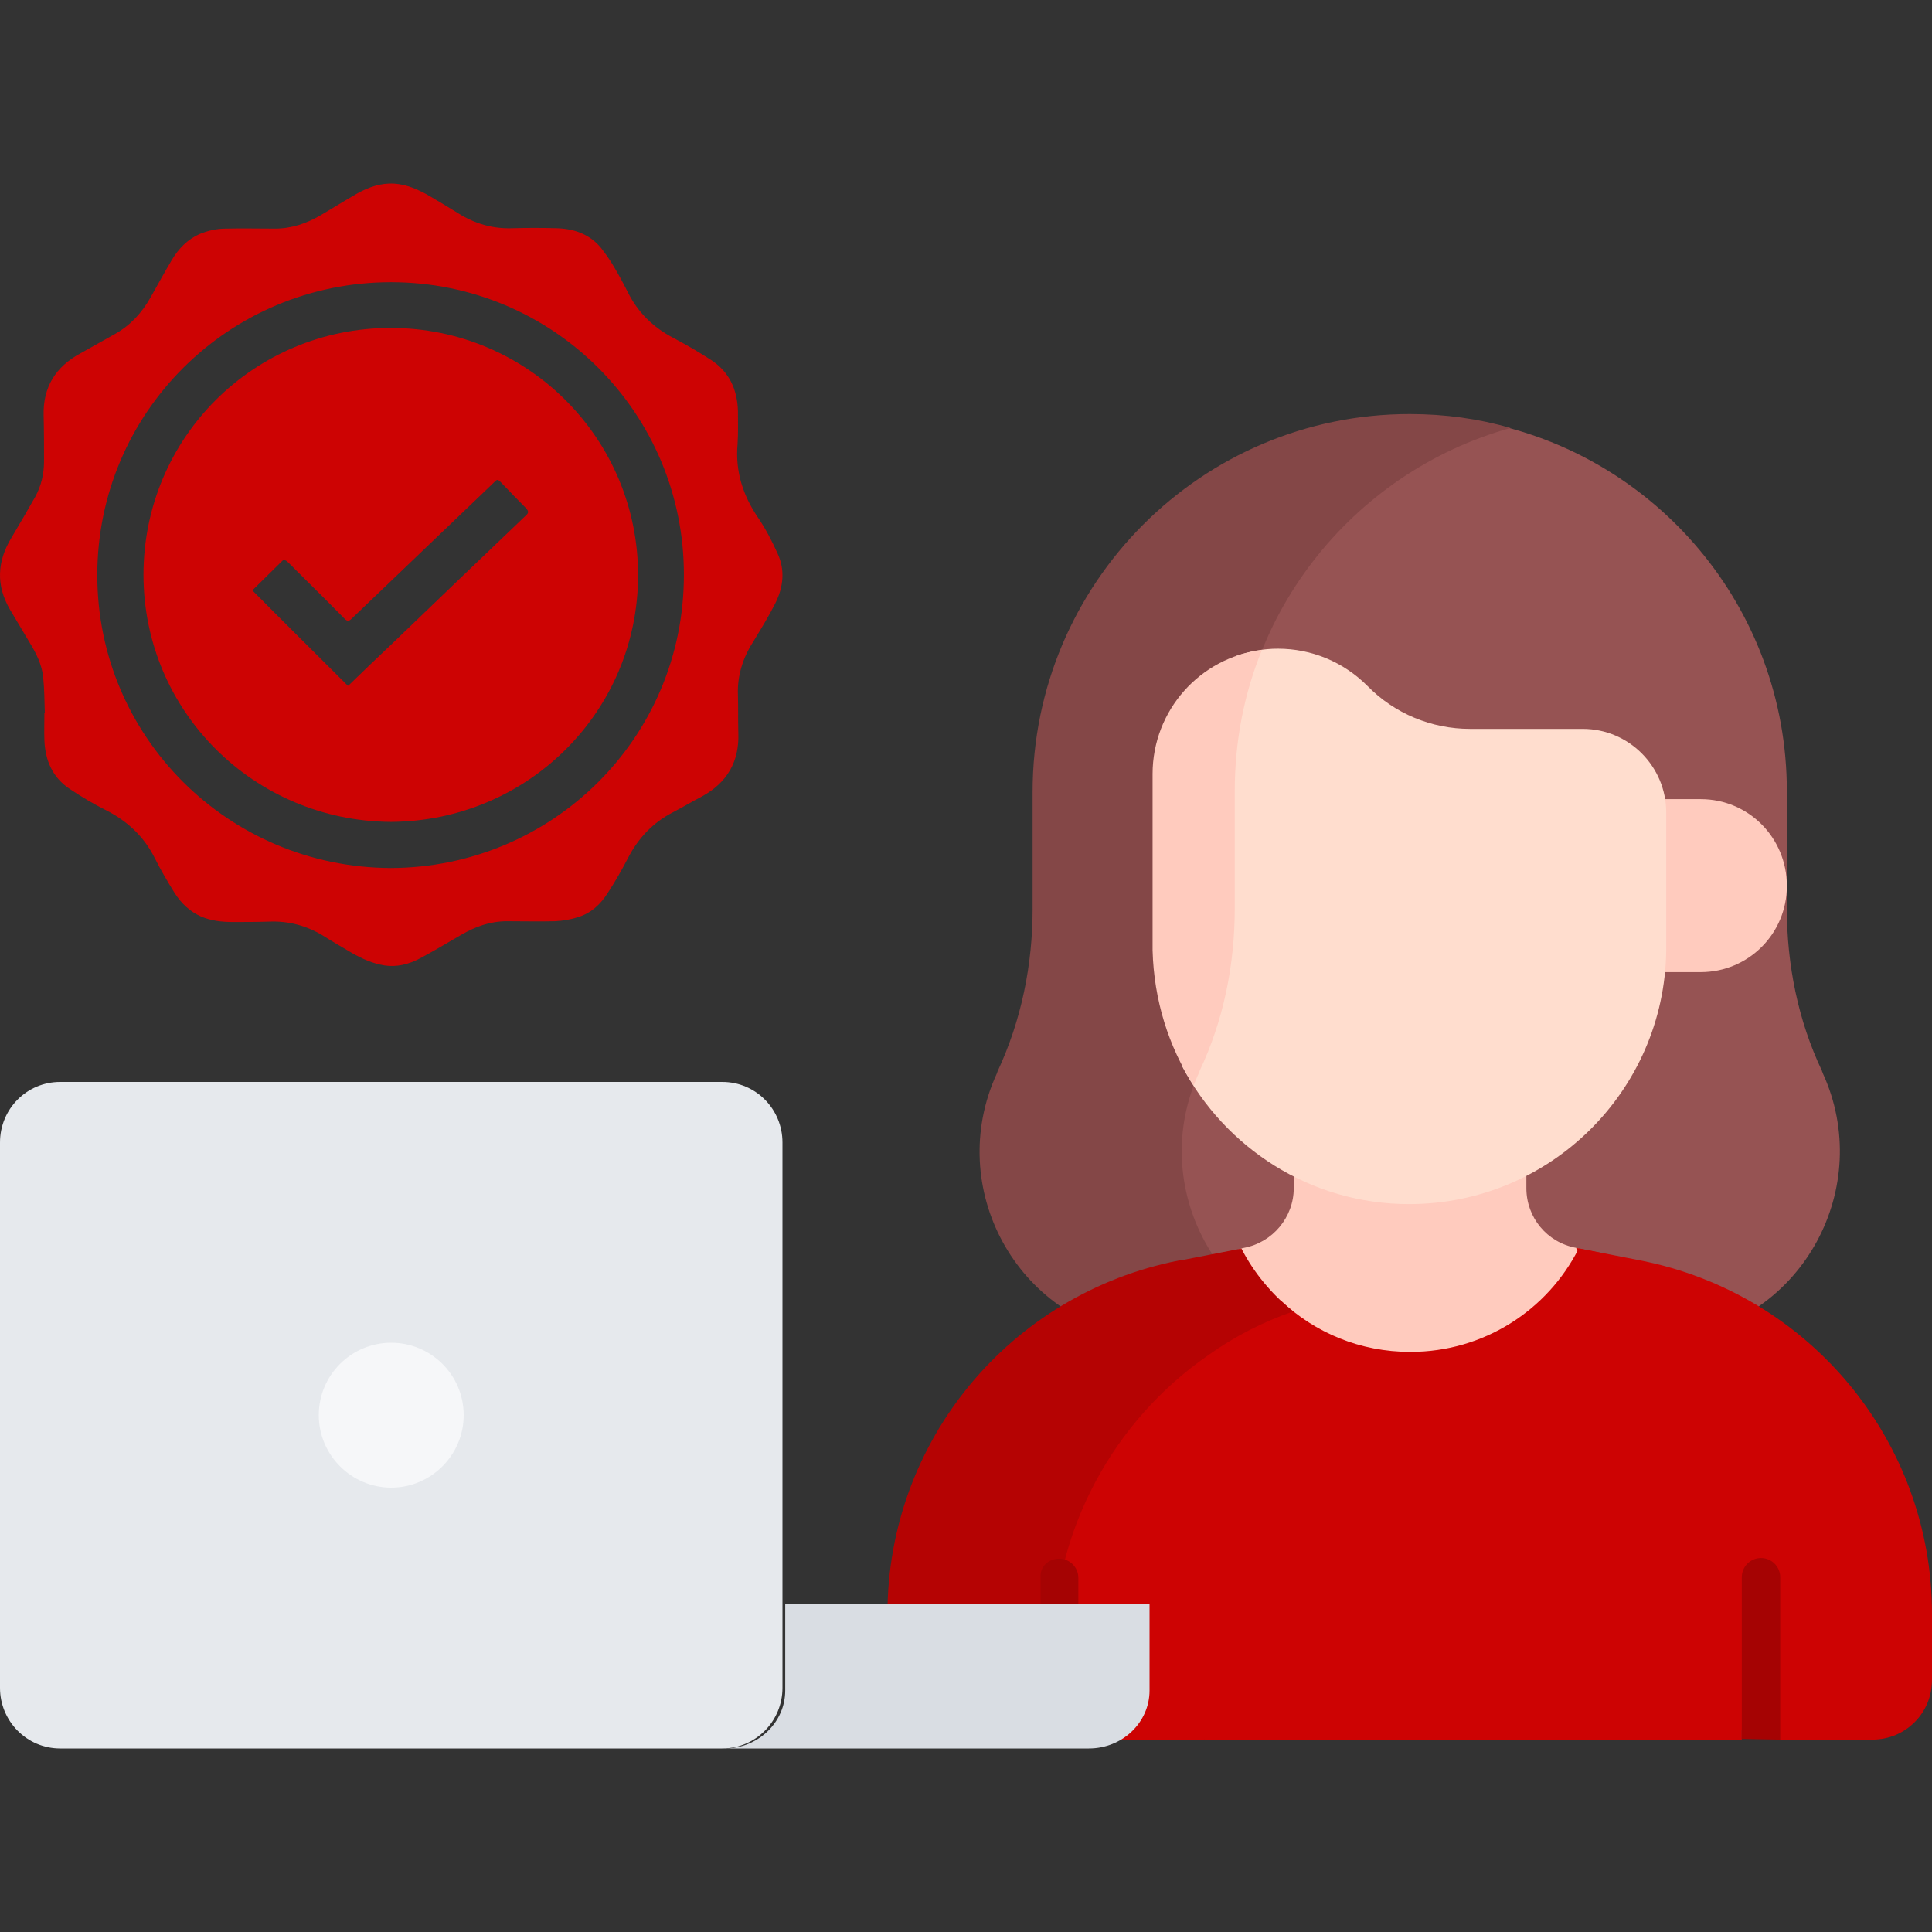 <?xml version="1.0" encoding="UTF-8"?> <svg xmlns="http://www.w3.org/2000/svg" width="200" height="200" viewBox="0 0 200 200" fill="none"><rect x="0" y="0" width="200" height="200" fill="#333333" stroke="none"/><g clip-path="url(#clip0)"><path d="M121.715 111.681C121.784 111.612 121.784 111.543 121.852 111.475C124.391 106.054 125.557 100.154 125.557 94.185V81.698C125.557 63.927 137.152 48.833 153.207 43.619C171.321 46.981 184.974 62.83 184.974 81.903V94.047C184.974 99.879 186.14 105.643 188.61 110.857C188.61 110.926 188.679 110.994 188.679 111.063C194.099 122.864 186.621 136.723 173.722 138.439C172.487 138.576 171.183 138.713 169.88 138.713H132.898C122.401 134.94 116.775 122.452 121.715 111.681Z" fill="#965353"></path><path d="M176.055 82.727H168.439V100.634H176.055C180.995 100.634 184.975 96.655 184.975 91.715C184.975 86.706 180.995 82.727 176.055 82.727Z" fill="#FFCBBE"></path><path d="M103.19 111.132C103.19 111.063 103.259 110.994 103.259 110.926C105.729 105.643 106.895 99.879 106.895 94.116V81.972C106.895 60.36 124.391 42.864 145.935 42.864C149.571 42.864 153.07 43.344 156.364 44.305C139.897 48.902 127.822 63.996 127.822 81.903V94.048C127.822 99.879 126.655 105.643 124.185 110.857C124.185 110.926 124.117 110.994 124.117 111.063C118.696 122.864 126.175 136.723 139.074 138.439C140.309 138.576 141.612 138.713 142.916 138.713H121.99C120.686 138.713 119.451 138.645 118.148 138.439C105.249 136.723 97.77 122.933 103.19 111.132Z" fill="#844747"></path><path d="M145.935 143.173C138.319 143.173 131.458 139.742 126.93 134.322C125.42 132.47 126.381 129.657 128.782 129.176C131.732 128.627 133.928 126.02 133.928 123.001V105.711H158.01V123.001C158.01 126.02 160.137 128.627 163.156 129.176C165.489 129.657 166.518 132.47 165.009 134.322C160.412 139.742 153.551 143.173 145.935 143.173Z" fill="#FFCBBE"></path><path d="M169.399 146.329V177.821L167.272 180.085H124.665L122.538 177.821V146.329C122.538 144.133 122.744 141.938 123.087 139.811C125.969 137.684 129.194 135.9 132.624 134.665C136.123 137.958 140.789 139.948 146.003 139.948C153.619 139.948 160.206 135.626 163.43 129.245L165.832 129.725C168.164 134.94 169.399 140.566 169.399 146.329Z" fill="#CD0303"></path><path d="M128.371 129.519L128.508 129.245C129.811 131.783 131.664 133.979 133.859 135.763C130.703 136.861 127.753 138.37 125.077 140.291C125.626 136.586 126.792 132.95 128.371 129.519Z" fill="#B50303"></path><path d="M200 167.049V173.91C200 177.341 197.256 180.085 193.825 180.085H184.22V179.125H180.309V180.085H167.273V146.603C167.273 140.566 165.832 134.596 163.156 129.176L169.811 130.48C187.307 133.91 200 149.211 200 167.049Z" fill="#CD0303"></path><path d="M125.489 138.164C124.94 140.771 124.665 143.516 124.665 146.192V180.085H111.629V179.125H107.719V180.085H107.376V170.96C107.307 157.307 114.442 145.025 125.489 138.164Z" fill="#CD0303"></path><path d="M128.302 129.314L128.645 130L125.901 139.605L124.528 140.634L125.901 134.802L128.302 129.314Z" fill="#B50303"></path><path d="M122.058 130.48H122.196L128.508 129.245L128.371 129.519C126.724 132.95 125.626 136.518 125.077 140.291C115.266 147.084 109.022 158.404 109.022 170.892V179.125H107.65V180.085H98.045C94.614 180.085 91.87 177.341 91.87 173.91V167.049C91.87 149.211 104.563 133.91 122.058 130.48Z" fill="#B50303"></path><path d="M180.309 180.017V163.276C180.309 162.178 181.201 161.286 182.298 161.286C183.396 161.286 184.288 162.178 184.288 163.276V180.017V180.085L180.309 180.017C180.309 180.085 180.309 180.017 180.309 180.017Z" fill="#A50303"></path><path d="M109.64 161.355C110.738 161.355 111.63 162.247 111.63 163.344V180.085H107.719V163.276C107.65 162.178 108.542 161.355 109.64 161.355Z" fill="#A50303"></path><path d="M122.333 110.308C124.528 105.231 125.558 99.674 125.558 94.185V81.698C125.558 76.826 126.449 72.229 127.959 67.907C129.331 67.427 130.772 67.152 132.281 67.152C135.781 67.152 139.074 68.524 141.544 70.994C144.357 73.876 148.199 75.454 152.179 75.454H163.842C168.645 75.454 172.487 79.365 172.487 84.099V98.439C172.281 112.916 160.48 124.648 145.866 124.648C135.643 124.648 126.793 118.816 122.333 110.308Z" fill="#FFDDCE"></path><path d="M119.314 80.12C119.314 73.533 124.253 68.044 130.634 67.289C128.782 71.818 127.821 76.758 127.821 81.903V94.048C127.821 99.879 126.655 105.643 124.185 110.857C124.185 110.926 124.116 110.994 124.116 111.063C123.91 111.475 123.773 111.886 123.567 112.367C120.96 108.319 119.451 103.516 119.314 98.37V80.12Z" fill="#FFCBBE"></path><path d="M80.484 57.268C79.916 56.013 79.268 54.758 78.498 53.624C76.917 51.317 76.106 48.807 76.349 46.013C76.43 44.839 76.39 43.665 76.39 42.491C76.309 40.264 75.457 38.443 73.552 37.228C72.295 36.418 71.039 35.69 69.742 35.001C67.634 33.908 66.053 32.37 64.999 30.264C64.512 29.293 63.985 28.321 63.418 27.39C63.053 26.783 62.648 26.216 62.202 25.649C61.026 24.232 59.405 23.665 57.58 23.625C56.081 23.584 54.581 23.584 53.081 23.625C51.054 23.706 49.189 23.18 47.446 22.086C46.392 21.439 45.338 20.791 44.284 20.184C43.19 19.576 42.055 19.09 40.798 19.009C39.42 18.928 38.163 19.374 36.988 20.022C35.65 20.791 34.434 21.56 33.177 22.289C31.718 23.139 30.177 23.665 28.475 23.665C26.772 23.665 25.07 23.625 23.367 23.665C22.435 23.665 21.543 23.868 20.651 24.232C19.395 24.799 18.503 25.73 17.814 26.864C17.043 28.159 16.314 29.495 15.584 30.791C14.692 32.37 13.517 33.665 11.936 34.556C10.72 35.244 9.544 35.892 8.328 36.58C5.774 37.957 4.436 40.062 4.517 43.017C4.558 44.596 4.558 46.175 4.558 47.754C4.558 49.05 4.274 50.264 3.666 51.398C2.855 52.815 2.045 54.232 1.193 55.649C-0.307 58.118 -0.428 60.588 1.031 63.098C1.72 64.232 2.369 65.365 3.058 66.499C3.747 67.632 4.355 68.806 4.477 70.183C4.598 71.357 4.598 72.572 4.639 73.786C4.598 73.786 4.598 73.786 4.598 73.786C4.598 74.758 4.558 75.689 4.598 76.661C4.68 78.725 5.45 80.507 7.233 81.681C8.449 82.491 9.666 83.219 10.963 83.867C13.192 85.001 14.895 86.58 16.03 88.847C16.638 90.061 17.327 91.235 18.057 92.409C18.746 93.503 19.638 94.353 20.813 94.879C21.867 95.324 22.962 95.446 24.097 95.446C25.353 95.446 26.61 95.446 27.867 95.405C29.853 95.324 31.677 95.81 33.38 96.822C34.393 97.47 35.407 98.037 36.42 98.644C37.474 99.251 38.569 99.737 39.785 99.94C41.082 100.142 42.339 99.818 43.474 99.211C44.933 98.442 46.311 97.592 47.73 96.782C49.189 95.932 50.73 95.365 52.473 95.365C54.135 95.365 55.797 95.405 57.459 95.365C58.229 95.324 59.04 95.203 59.769 94.96C61.188 94.555 62.202 93.584 62.931 92.409C63.702 91.235 64.391 90.021 65.039 88.766C66.093 86.742 67.593 85.163 69.62 84.11C70.633 83.584 71.647 82.976 72.66 82.45C75.255 81.033 76.552 78.847 76.43 75.851C76.39 74.555 76.43 73.26 76.39 71.964C76.309 69.981 76.876 68.159 77.93 66.499C78.741 65.163 79.592 63.786 80.281 62.41C81.092 60.75 81.295 59.009 80.484 57.268ZM40.433 89.859C23.651 89.778 10.071 76.296 10.071 59.535C10.071 42.734 23.691 29.212 40.474 29.212C57.297 29.212 70.836 42.815 70.796 59.535C70.796 76.377 57.175 89.818 40.433 89.859Z" fill="#CD0303"></path><path d="M40.433 33.949C26.286 33.949 14.854 45.325 14.854 59.495C14.854 73.624 26.286 85.001 40.474 85.082C54.621 85.001 66.053 73.665 66.053 59.535C66.053 45.446 54.662 33.949 40.433 33.949ZM54.418 53.382C49.716 57.876 45.054 62.329 40.393 66.823C39.014 68.118 37.677 69.414 36.298 70.75C36.177 70.871 36.096 70.952 36.015 70.993C32.691 67.673 29.407 64.434 26.123 61.114C27.137 60.102 28.191 59.09 29.245 58.037C29.326 57.956 29.529 57.997 29.61 58.037C29.731 58.118 29.853 58.24 29.975 58.361C31.88 60.264 33.785 62.126 35.65 64.029C35.934 64.313 36.096 64.353 36.42 64.029C41.284 59.373 46.189 54.677 51.094 49.981C51.5 49.576 51.5 49.576 51.905 49.981C52.756 50.871 53.608 51.762 54.459 52.612C54.743 52.936 54.743 53.098 54.418 53.382Z" fill="#CD0303"></path><path d="M119 175C119 178.3 116.202 181 112.714 181H75C78.488 181 81.286 178.3 81.286 175V166H119V175Z" fill="#D9DDE3"></path><path d="M81 165.318V174.727C81 178.178 78.227 181 74.769 181H6.231C2.773 181 0 178.178 0 174.727V118.273C0 114.792 2.773 112 6.231 112H74.769C78.227 112 81 114.792 81 118.273V165.318ZM46.731 146.5C46.731 143.019 43.927 140.227 40.5 140.227C37.073 140.227 34.269 143.019 34.269 146.5C34.269 149.95 37.073 152.773 40.5 152.773C43.927 152.773 46.731 149.95 46.731 146.5Z" fill="#E6E9ED"></path><path d="M40.5 139C44.625 139 48 142.335 48 146.5C48 150.625 44.625 154 40.5 154C36.375 154 33 150.625 33 146.5C33 142.335 36.375 139 40.5 139Z" fill="#F6F7F9"></path></g><defs><clipPath id="clip0"><rect width="200" height="200" fill="white"></rect></clipPath></defs></svg> 